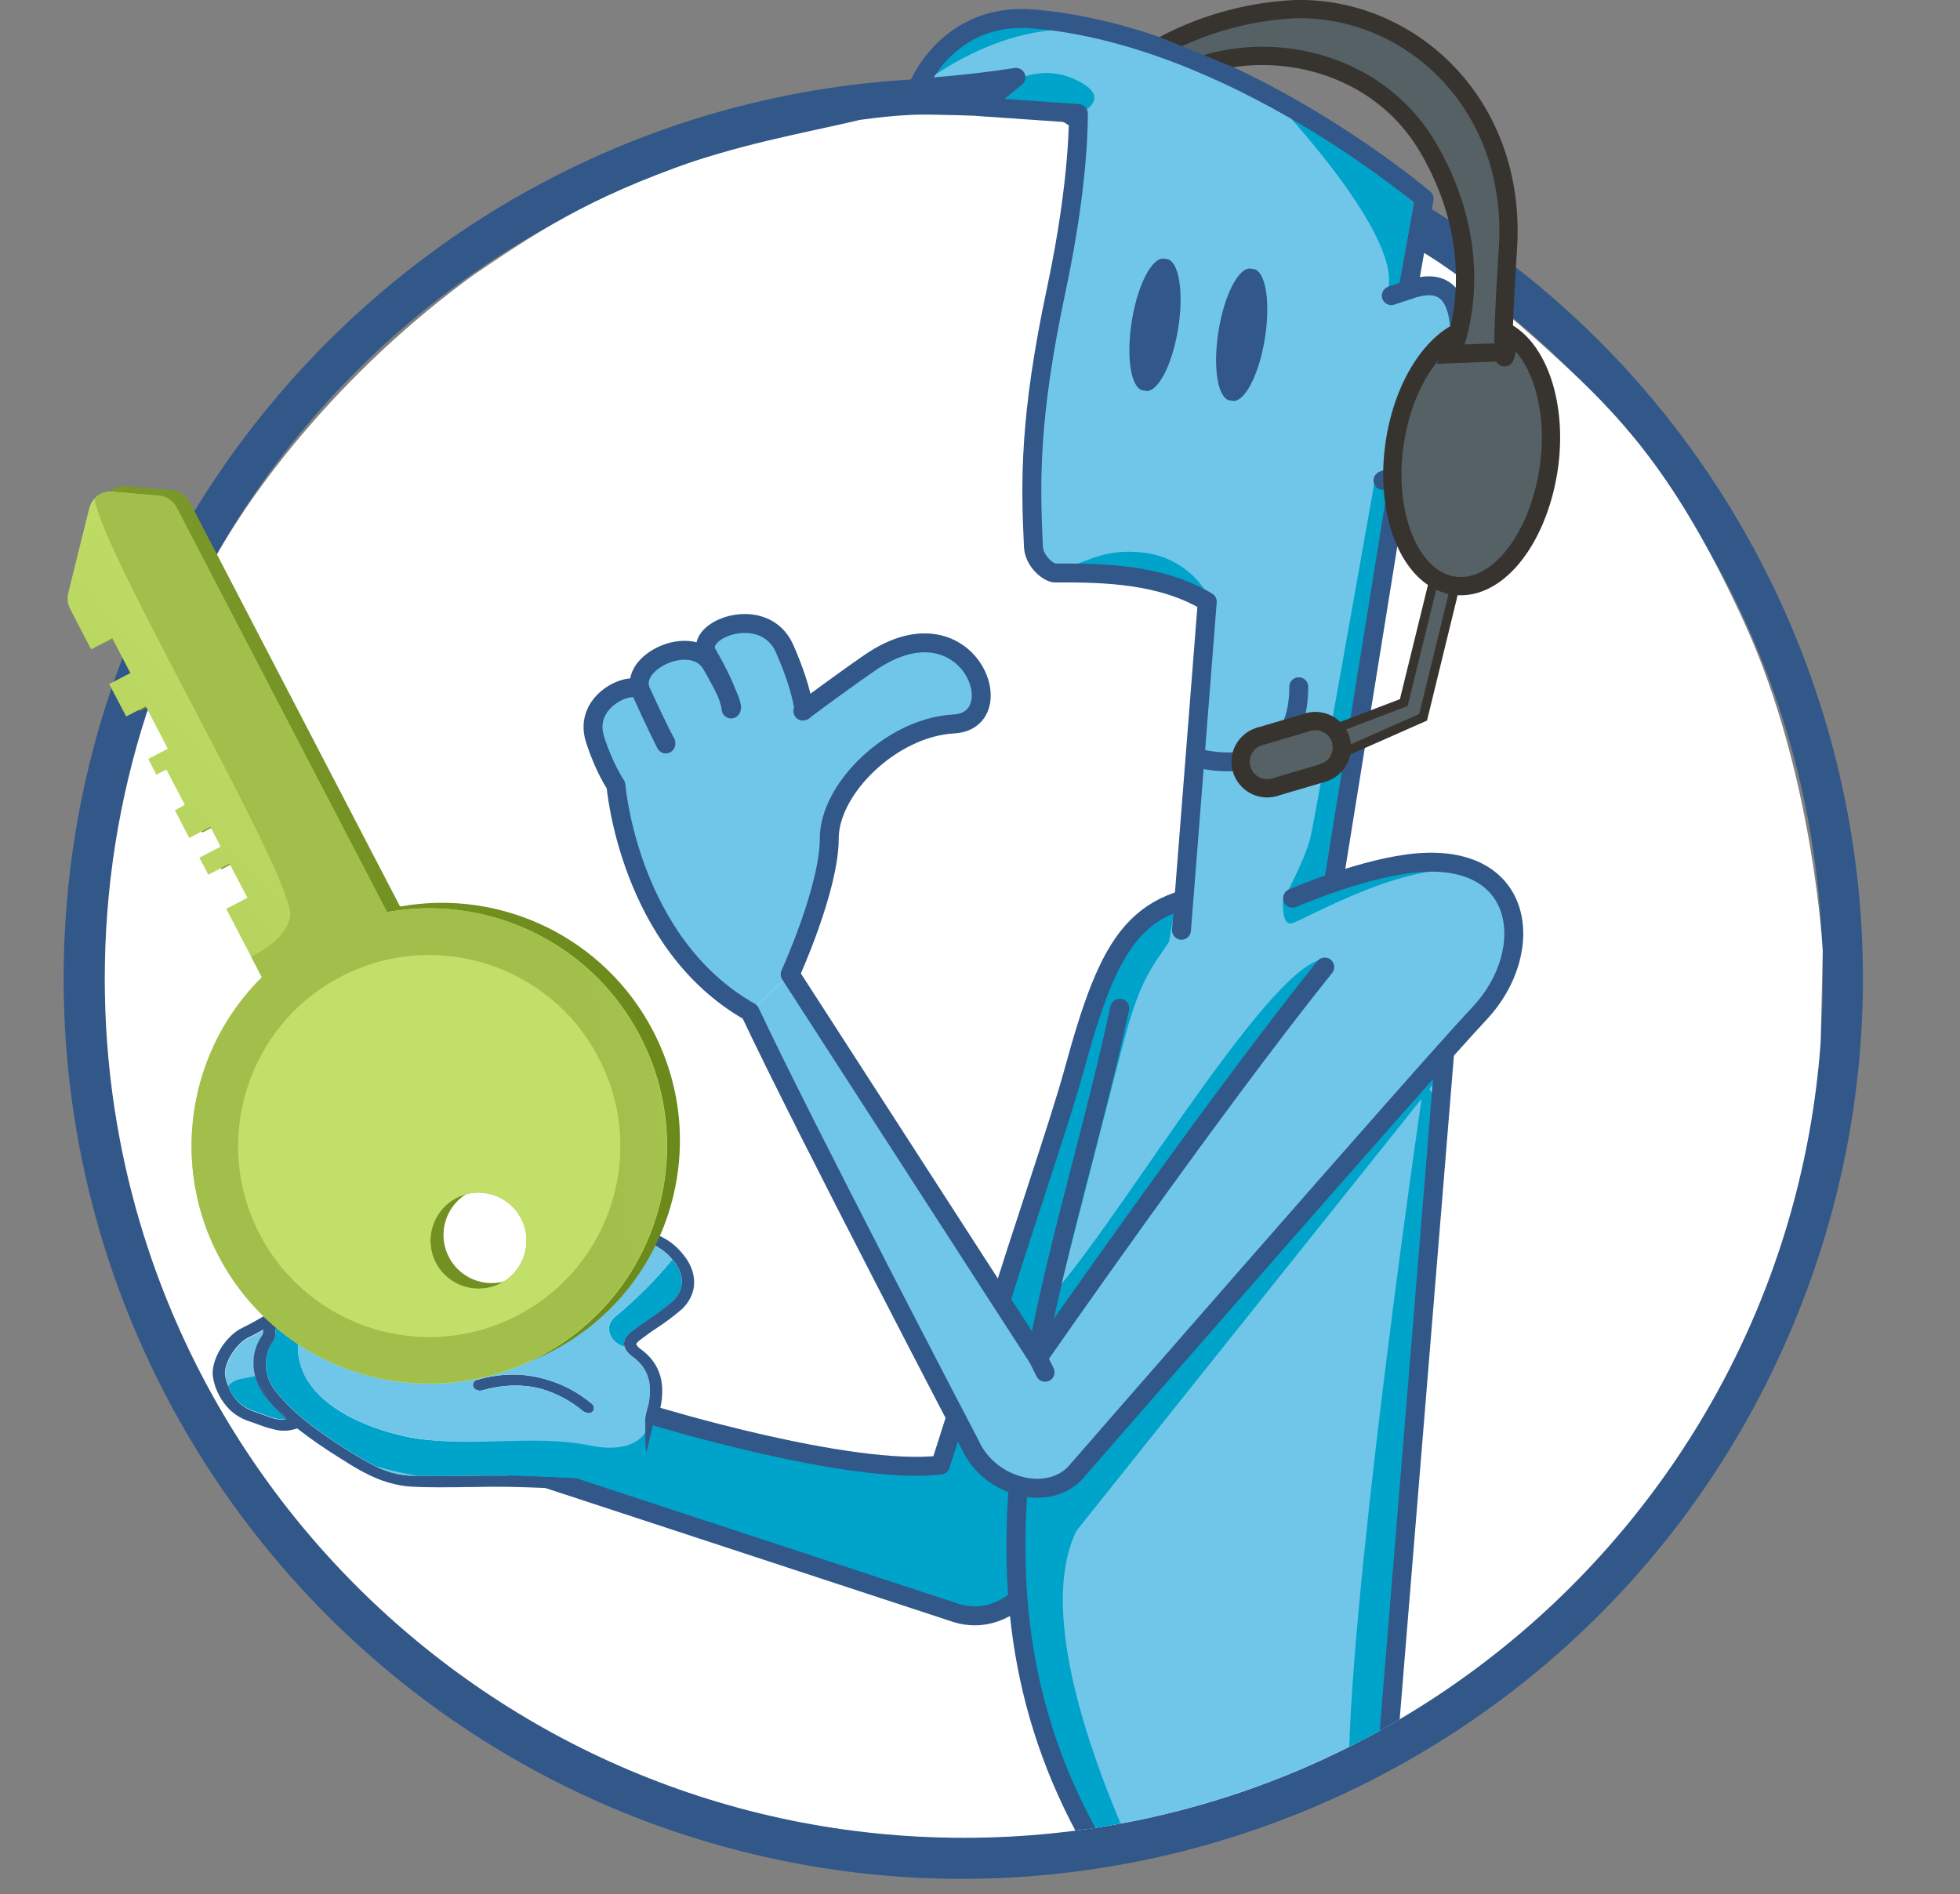 <?xml version="1.0" encoding="utf-8"?>
<!-- Generator: Adobe Illustrator 26.0.3, SVG Export Plug-In . SVG Version: 6.00 Build 0)  -->
<svg version="1.1" id="Layer_1" xmlns="http://www.w3.org/2000/svg" xmlns:xlink="http://www.w3.org/1999/xlink" x="0px" y="0px"
	 viewBox="0 0 942.6 911.1" style="enable-background:new 0 0 942.6 911.1;" xml:space="preserve">
<rect x="0" y="0" width="942.6" height="911.1" fill="#808080" stroke="none"/>
<style type="text/css">
	.st0{fill:#325789;}
	.st1{clip-path:url(#SVGID_00000092438101952189269260000010123038176987442573_);}
	.st2{fill:#FFFFFF;}
	.st3{fill:#70C6E9;}
	.st4{fill:#00A3CA;}
	.st5{fill:none;stroke:#325789;stroke-width:9.1;stroke-linecap:round;stroke-linejoin:round;}
	.st6{fill-rule:evenodd;clip-rule:evenodd;fill:#556164;}
	.st7{fill:none;stroke:#373430;stroke-width:4.39;}
	.st8{fill:none;stroke:#373430;stroke-width:8.79;}
	.st9{clip-path:url(#SVGID_00000131333050294249850720000010671425146073899658_);}
	.st10{fill:url(#SVGID_00000055674854863795480420000002791443982589178540_);}
	.st11{fill:url(#SVGID_00000096058109687379088980000011155195390169045392_);}
	.st12{fill:url(#SVGID_00000097461467949509652880000016321526599259920017_);}
	.st13{fill:url(#SVGID_00000155115673893026692420000017680866258481282177_);}
	.st14{fill:url(#SVGID_00000095316236690729870210000013232319236759049132_);}
</style>
<g id="Layer_2_00000159464955656721542560000006548486202432777370_">
	<g id="Layer_1-2">
		<path class="st0" d="M463.5,57.5c228.1,0,413.1,184.9,413.1,413.1S691.7,883.7,463.5,883.7S50.4,698.8,50.4,470.6
			S235.4,57.5,463.5,57.5 M463.5,37.5C224.3,37.7,30.5,231.8,30.6,471c0.1,173.9,104.2,330.9,264.3,398.7
			c220.6,92.7,474.5-11,567.1-231.6c92.4-219.9-10.4-473.2-230-566.5C578.8,49,521.4,37.5,463.5,37.5L463.5,37.5z"/>
		<g>
			<defs>
				<path id="SVGID_1_" d="M50.4,470.6c0-43.4,6.8-86.5,20.2-127.8c-20.2,22.3-52.8-58.2-47-71.2c3-6.7,22.2-45.4,40.7-51.3
					c15.7-5,30.2,19.5,40,46.4c27.1-47.6,80.3-109.3,149.8-152.1c77.6-47.9,137.4-48.4,182.1-63.2c7.4-2.5-22.4-88.4,123.2-40.9
					c6.1-13.2,65.6-25.5,101.5-10.6c38.9,15.7,62.5,48.7,71.8,96.7c140.5,65.9,144,208.7,144,374.2c0,228.1-184.9,413.1-413.1,413.1
					S50.4,698.8,50.4,470.6z"/>
			</defs>
			<clipPath id="SVGID_00000034795007108686200860000013772370253058028955_">
				<use xlink:href="#SVGID_1_"  style="overflow:visible;"/>
			</clipPath>
			<g style="clip-path:url(#SVGID_00000034795007108686200860000013772370253058028955_);">
				<path class="st2" d="M756.5,912.5h-625L0,480.7l70.6-137.9l33.6-76.1c0,0,39.5-77.2,120.8-132.6c33-22.4,56.8-38.5,108.7-56.6
					c54-18.8,93.3-21.8,105.4-22.3c9-0.4,35.9,0.7,35.9,0.7l5.2-16.5l34.5,21.3l92.1,19.7l31.9,16.1l41.9,22.7
					c0,0,25.2,12.7,74.2,58.6c28.5,26.7,54.1,55.9,84.4,122.4c33.1,72.6,37.4,157.3,37.4,157.3l-9.9,426.2L756.5,912.5z"/>
				<path class="st3" d="M605.8,470.4c0.3,32.3-52.7,189.8-98.9,277c-27,45.8-59.4,24.3-59.4,24.3s-215.1-65.9-202.9-66.6
					c15-0.8,54.4-24.9,68.6-24.7c20.1,3.1,81.6,20,83.2,20.3c29.6,6.5,55,5.5,59.4-5.7c29.1-74.6,68.4-196.5,76.2-222.5
					C543.9,433.6,605.4,412.6,605.8,470.4z"/>
				<path class="st4" d="M552.1,507.4l1.2-1C552.9,506.7,552.5,507,552.1,507.4z"/>
				<path class="st4" d="M529.9,660.7l-59.2-1.1c-5.2,13.6-6.4,39.4-21.4,44.6c-34.4,11.8-98.2-12.5-141.5-25.5
					c-7.2-2.2-85.3,6.5-64.7,17.4c5.6,3,0.6,11.1,50.3,25c25,7,80.3,21.6,141,46.3c0,0,47.9,25.1,56.1-2.9
					C496.9,742.3,522.4,680.8,529.9,660.7z"/>
				<path class="st4" d="M481,626.7l20.2,26.5c1.8-6.2,37.3-146.3,41.4-160.2c10.2-34.7,18.2-31.8,27.5-55.8c0,0-9.3-2.5-29.4,16
					c-10.7,9.8-24.4,62.8-24.4,62.8S497.9,582.8,481,626.7z"/>
				<path class="st4" d="M579.9,437.2c0,0,35.3-4.1,22.9,46.8c-10,40.7-29,63.2-40.2,90.4c-10.7-18,28.3-68.6,28.6-100.7
					C591.4,450.3,572.7,453.9,579.9,437.2z"/>
				<path class="st5" d="M520.3,718.3c-3.5,7.9-6.4,14.3-8.5,19.3c-10.2,23.4-29.2,46.9-54.3,37.4l-212.8-69.9"/>
				<path class="st5" d="M472.5,640.9c-5.5,17.7-20.2,63.7-20.2,63.7c-43.7,5.2-138.5-23.9-138.5-23.9"/>
				<path class="st5" d="M481,626.7c8.5-28.2,28.9-87.7,35.2-110.8c17.8-65.2,30.1-86.4,82.7-86.9"/>
				<path class="st3" d="M200.7,709.8c-1.4,0-2.7-0.1-4.1-0.1c-2.7-0.2-5.3-0.6-7.9-1.3c-2.7-0.8-5.3-1.8-7.8-3
					C187.4,707.2,194,708.7,200.7,709.8z"/>
				<path class="st3" d="M126.2,642.2c-4,5.8-5.2,13-3.4,19.8c-0.5,0-1,0.1-1.5,0.2l-6.5,1.3c-2.1,0.4-3.8,1.7-4.9,3.6
					c-0.7-1.6-1.2-3.3-1.5-5c-1.2-5.5,5-15.7,11.3-18.7c2.4-1.1,4.7-2.4,7-3.7c0,0.2,0,0.3,0,0.5
					C126.8,640.8,126.6,641.6,126.2,642.2z"/>
				<path class="st4" d="M143.4,645.3c-2.1,28,31.4,41.6,53.8,46c29.1,5.7,83.9-3.4,113.4-2.9c10.3,0.2,21.6,39.9-21.2,24.5
					c-0.8-0.5-1.6-0.8-2.5-1c-0.8-0.3-1.7-0.4-2.6-0.5l-8-0.4c-10.8-0.5-22-1.1-33-1.3c-6.4-0.1-12.8,0-19.1,0.1
					c-7.7,0.1-15.6,0.2-23.5,0c-6.7-1.1-13.3-2.5-19.8-4.5c-5.3-2.7-10.5-5.7-15.5-9c-13.3-8.5-23.9-16.3-32.5-26.8
					c-6.1-7.4-6.7-17-1.7-24.3c1-1.5,1.4-3.2,1.3-5c-0.1-0.5,0-1.1,0.2-1.6c0.3-0.5,0.5-1,0.4-1.6
					C138.3,636.1,143.9,638.8,143.4,645.3z"/>
				<path class="st4" d="M110.2,677.6c0.4,0.4,0.9,0.9,1.4,1.3C111.1,678.5,110.6,678.1,110.2,677.6z"/>
				<path class="st4" d="M114.8,663.4l6.5-1.3c0.5-0.1,1-0.1,1.5-0.2c1,3.8,2.8,7.3,5.3,10.4c3,3.6,6.2,7,9.7,10.1
					c-2.1,0.3-4.2,0.2-6.2-0.4c-1.5-0.4-3-1-4.6-1.6c-1.4-0.5-2.8-1-4.2-1.5c-6-1.8-10.9-6.3-13.1-12.2
					C110.9,665.2,112.7,663.9,114.8,663.4z"/>
				<path class="st4" d="M323.2,626.2c-3.5,3-7.2,5.7-11,8.3c-2.3,1.6-4.7,3.2-7,4.9c-2.4,1.8-5.1,3.9-5.1,7c0,0.4,0.1,0.9,0.2,1.3
					c-6.2-1.5-10.6-9.2-4.5-14.4c10-8.3,19.3-17.5,27.5-27.5c0.3,0.3,0.5,0.6,0.8,0.9C329.5,613.4,329.1,620.9,323.2,626.2z"/>
				<path class="st0" d="M282,679.4c-0.5,0-1-0.2-1.4-0.5c-5.9-5-12.8-8.7-20.2-10.9c-9.1-2.4-18.6-2.1-28.9,0.8
					c-0.4,0.1-0.9,0.1-1.3,0c-0.2-0.1-0.3-0.1-0.5-0.2c-0.2,0-0.3,0-0.5-0.1c-0.8-0.2-1.5-0.9-1.7-1.7c-0.4-1.3,0.4-2.7,1.7-3.1
					c11.4-3.3,22.3-3.4,32.6-0.5c8.5,2.3,16.3,6.4,23,12.1c1,0.9,1.2,2.4,0.3,3.5C284.3,679.7,283.1,680,282,679.4L282,679.4z"/>
				<path class="st3" d="M310.7,688.4c-0.8-3.2-0.6-6.5,0.4-9.6c3.3-12,1.2-20.3-6.8-26.1c-2.3-1.7-3.6-3.3-4-5
					c-6.2-1.5-10.7-9.2-4.5-14.4c10.1-8.2,19.3-17.5,27.5-27.5c-3-3.7-7-6.4-11.5-8c-7.4-2.1-15.8-0.3-23.8,5.4
					c-10,7.1-12.8,17.6-15.8,28.7c-0.3,1.1-0.6,2.2-0.9,3.2l6.5,1.8c1.3,0.3,2.2,1.6,1.9,2.9c-0.3,1.3-1.6,2.2-2.9,1.9
					c-0.1,0-0.2,0-0.2-0.1c-0.3-0.1-0.6-0.2-1-0.3l0,0c-3.8-1-7.5-2.1-11.3-3.1s-7.7-2.2-11.6-3.2c-4.1-1.1-8.2-2.2-12.3-3.2
					c-21.1-5.2-46-9.6-71.4-4c2.5,2,5,4.1,7.5,6.2c2.5-1.2,5.3-1.4,7.9-0.4c1,0.3,2,0.6,3,1c0.5,0.2,0.9,0.4,1.4,0.5
					c0.3,0.1,0.5,0.1,0.8,0.2c2.9,0.4,5.9,1.1,8.7,1.7c1.2,0.3,2.4,0.5,3.7,0.8c0.2,0,0.4,0.1,0.5,0.2l0.4,0.1
					c1.3,0.3,2.1,1.7,1.8,3c-0.3,1.2-1.5,2-2.8,1.8c-1.2-0.2-2.5-0.5-3.7-0.8c-2.8-0.6-5.6-1.2-8.4-1.6c-0.7-0.1-1.3-0.3-2-0.5
					c-1.1-0.3-2.1-0.6-3.2-1c-0.6-0.2-1.2-0.4-1.7-0.6c-0.6-0.1-1.2-0.2-1.8-0.1c5.9,5.4,11.6,11.1,16.9,17c0.9,1,0.8,2.6-0.2,3.5
					c-0.6,0.5-1.5,0.7-2.3,0.5c-0.2,0-0.3-0.1-0.4-0.2c-0.2,0-0.4,0-0.5-0.1c-0.5-0.1-0.9-0.4-1.2-0.7c-9.5-10.5-19.8-20.1-31-28.8
					c-1,0.3-2,0.3-3-0.1c-0.5-0.1-1-0.2-1.5-0.5c-1.1-0.7-2.2-1.3-3.5-1.8c-5-1.1-9.5,1.5-14.4,4.5c-0.9,0.6-1.9,1.1-2.8,1.6
					c-1.5,0.9-3,1.7-4.5,2.6c0.2,0.4,0.4,0.8,0.4,1.2c5-1,10.7,1.7,10.2,8.2c-2.1,28,31.4,41.6,53.8,46c29.1,5.7,58.1-1.8,87.1,4.1
					C305.7,699.6,310.7,688.4,310.7,688.4z M285.1,678.8c-0.7,0.9-2,1.2-3,0.6c-0.5,0-1-0.2-1.4-0.5c-5.9-5-12.8-8.7-20.2-10.9
					c-9.1-2.4-18.6-2.1-28.9,0.8c-0.4,0.1-0.9,0.1-1.3,0c-0.2-0.1-0.3-0.1-0.5-0.2c-0.2,0-0.3,0-0.5-0.1c-0.8-0.2-1.5-0.9-1.7-1.7
					c-0.4-1.3,0.4-2.7,1.7-3.1c11.4-3.3,22.3-3.4,32.6-0.5c8.4,2.3,16.3,6.4,23,12.1C285.8,676.2,285.9,677.8,285.1,678.8z"/>
				<path class="st0" d="M276.3,711c-10.8-0.5-22-1.1-33-1.3c-6.4-0.1-12.8,0-19.1,0.1c-7.7,0.1-15.6,0.2-23.5,0
					c-1.4,0-2.7-0.1-4.1-0.1c-2.7-0.2-5.3-0.6-7.9-1.3c0.7,0.2,1.4,0.4,2.2,0.6c-0.7-0.2-1.4-0.4-2.2-0.6c-2.7-0.8-5.3-1.8-7.8-3
					c-5.3-2.7-10.5-5.7-15.5-9c-13.3-8.5-23.9-16.3-32.5-26.8c-6.1-7.4-6.7-17-1.7-24.3c1-1.5,1.4-3.2,1.3-5c-0.1-0.5,0-1.1,0.2-1.6
					c0.6-0.8,0.6-1.9,0-2.8c1.5-0.9,3-1.8,4.5-2.6c0.9-0.5,1.8-1.1,2.8-1.6c5-3,9.4-5.7,14.4-4.5c1.2,0.4,2.4,1,3.5,1.8
					c0.4,0.3,1,0.5,1.5,0.5c1,0.4,2,0.4,3,0.1c11.2,8.6,21.5,18.3,31,28.8c0.3,0.4,0.7,0.6,1.2,0.7c0.2,0,0.4,0.1,0.5,0.1
					c0.1,0.1,0.3,0.1,0.4,0.2c1.3,0.4,2.7-0.4,3-1.7c0.2-0.8,0-1.6-0.5-2.3c-5.3-5.9-11-11.6-16.9-17c0.6-0.1,1.2,0,1.8,0.1
					c0.5,0.2,1.1,0.4,1.7,0.6c1,0.4,2.1,0.7,3.2,1c0.7,0.2,1.3,0.4,2,0.5c2.8,0.4,5.6,1,8.4,1.6c1.2,0.3,2.5,0.5,3.7,0.8
					c1.3,0.2,2.6-0.7,2.8-2.1c0.2-1.2-0.6-2.4-1.8-2.8l-0.4-0.1c-0.2-0.1-0.3-0.1-0.5-0.2c-1.2-0.2-2.5-0.5-3.7-0.8
					c-2.8-0.6-5.8-1.2-8.7-1.7c-0.3,0-0.5-0.1-0.8-0.2c-0.5-0.2-0.9-0.3-1.4-0.5c-1-0.4-2-0.7-3-1c-2.6-1-5.4-0.8-7.9,0.4
					c-2.5-2.1-4.9-4.2-7.5-6.2c25.4-5.6,50.3-1.2,71.4,4c4.1,1,8.2,2.1,12.3,3.2c3.9,1.1,7.8,2.2,11.6,3.2s7.5,2.1,11.3,3.1l0,0
					l0.9,0.3c1.3,0.4,2.7-0.3,3.1-1.6c0.4-1.3-0.3-2.7-1.6-3.1c-0.1,0-0.2,0-0.2-0.1l-6.5-1.8l-4.8-1.3l4.8,1.3
					c0.3-1.1,0.6-2.2,0.9-3.2c3-11.1,5.8-21.6,15.8-28.7c8.1-5.7,16.4-7.5,23.8-5.4c4.5,1.6,8.5,4.3,11.5,8c0.3,0.3,0.5,0.6,0.8,0.9
					c5.4,6.8,5,14.2-0.9,19.5c-3.5,3-7.2,5.7-11,8.3c-2.3,1.6-4.7,3.2-7,4.9c-2.4,1.8-5.1,3.9-5.1,7c0,0.4,0.1,0.9,0.2,1.3
					c0.5,1.7,1.8,3.4,4,5c8,5.8,10.1,14.1,6.8,26.1c-0.9,3.2-1.1,16.4-0.2,19.7l2.9-12.3c-0.1-1.6,2.5-4,3-5.8
					c3.9-14,1.1-24.3-8.6-31.4c-0.8-0.5-1.5-1.2-2-2c-0.1-0.1-0.2-0.3-0.2-0.4c0-0.7,2-2.2,3.1-3c2.2-1.7,4.5-3.3,6.8-4.8l0.6-0.4
					c3.8-2.5,7.4-5.2,10.9-8.2c2.8-2.4,4.9-5.6,5.9-9.2c1.4-5.5,0-11.6-4.4-17.1c-0.7-0.9-1.4-1.7-2.1-2.5
					c-3.6-3.9-8.3-6.8-13.4-8.3l0,0c-9.1-3-19.5-1.1-29.2,5.8c-11.4,8.2-14.6,20-17.7,31.5c-0.3,1.1-0.6,2.1-0.9,3.2
					c-3.9-1.1-7.8-2.2-11.7-3.2c-4.4-1.2-8.9-2.4-13.3-3.5c-22.9-5.6-50.1-10.4-78.2-3c-0.4,0.1-0.8,0.2-1.1,0.4l-0.6,0.2
					c-1.5-0.9-3.2-1.6-4.9-2c-7.4-2.2-13.8,1.6-19.2,4.8l-2.7,1.7c-1.7,1-3.4,2-5.1,3c-4,2.3-8,4.7-12.2,6.7
					c-8.6,4.1-15.7,16.3-14.1,24.2c1,5.6,3.7,10.8,7.7,14.9c0.4,0.4,0.9,0.9,1.4,1.3c2.6,2.2,5.6,3.8,8.9,4.8
					c1.3,0.4,2.6,0.9,3.9,1.4l1.4,0.5c1.3,0.5,2.6,0.9,4,1.3l0.6,0.1c0.1,0,0.2,0.1,0.4,0.1c3.9,1.3,8.2,1.2,12.1-0.2l1.2,0.9
					c5.8,4.5,11.8,8.6,18,12.5c8,5.1,16.3,10.4,25.7,12.9c-4.9-1.5-9.6-3.5-14-6.1c-1.5-0.8-3-1.7-4.4-2.6c1.4,0.9,2.9,1.8,4.4,2.6
					c4.4,2.6,9.1,4.6,14,6.1c3.2,0.9,6.5,1.5,9.9,1.7c9.3,0.5,18.7,0.3,27.9,0.2c6.2-0.1,12.6-0.2,18.9-0.1
					c11,0.2,22.1,0.7,32.9,1.3L276.3,711z M129.1,672.7c-1.8-2.2-3.3-4.7-4.4-7.3C125.9,668,127.3,670.5,129.1,672.7z M131.6,682.2
					c-1.5-0.4-3-1-4.6-1.6c-1.4-0.5-2.8-1-4.2-1.5c-6-1.8-10.8-6.3-13-12.2c-0.7-1.6-1.2-3.3-1.5-5c-1.2-5.5,5-15.7,11.3-18.7
					c2.4-1.1,4.7-2.4,7-3.7c0,0.2,0,0.3,0,0.5c0.1,0.8-0.1,1.6-0.5,2.2c-4,5.7-5.2,12.9-3.4,19.7c1,3.8,2.8,7.3,5.3,10.4
					c3,3.6,6.2,7,9.7,10.2C135.8,682.9,133.7,682.8,131.6,682.2L131.6,682.2z M138.4,682.5c-1.6-1.5-3.3-3.1-4.8-4.7
					C135.2,679.4,136.8,680.9,138.4,682.5l0.4,0.3c0.4-0.1,0.7-0.1,1.1-0.2c-0.4,0.1-0.8,0.2-1.1,0.2L138.4,682.5z M142.6,682.1
					c-0.5-0.1-1-0.1-1.4,0.1C141.6,682,142.1,682,142.6,682.1L142.6,682.1z M143.4,682.4c0.2,0.1,0.3,0.2,0.5,0.3
					C143.7,682.6,143.5,682.5,143.4,682.4L143.4,682.4z M144,682.9c0.2,0.2,0.3,0.4,0.4,0.7l0,0C144.3,683.3,144.1,683.1,144,682.9
					L144,682.9z M225.2,710.1c4-0.1,8.2-0.1,12.3-0.1C233.3,710,229.2,710,225.2,710.1L225.2,710.1z"/>
				<path class="st3" d="M242.3,1627.2c0,0,104.2,69.1,355.4-5.2l18.8-708l-75.2-3c0,0,25.7,159.3,18.9,330.1S527,1524.4,527,1524.4
					S293,1494.7,242.3,1627.2z"/>
				<path class="st3" d="M938,1627.2c0,0-90.5,69.1-341.8-5.2L610,913.8l51.3,2c0,0-4.6,158.1-11.3,328.9s3.3,279.8,3.3,279.8
					S887.3,1494.7,938,1627.2z"/>
				<path class="st3" d="M702.2,415.3l-40.9,500.5l-120-4.7C430.2,752,542.8,600.4,566,429.2L702.2,415.3z"/>
				<path class="st3" d="M676.7,422.4c-28.1,15.9-177.5,230.8-177.5,230.8l18.5,54.6c0,0,166.1-190.8,193.9-220.4
					C739.5,457.8,727.1,394,676.7,422.4z"/>
				<polygon class="st3" points="466.4,694.5 499.2,653.1 380,468.6 360.7,486.7 				"/>
				<path class="st3" d="M382.8,326.7l2.2,52.5l-5,89.4l-19.3,18.1c0,0-43.4-23.1-53.3-64.9c-3-12.9-13.2-47.5-13.2-47.5l35.3-33.3
					L382.8,326.7z"/>
				<polygon class="st3" points="398.7,403.3 380,468.6 382.8,326.7 				"/>
				<path class="st3" d="M374.9,305.7c2.4,6.3,7.9,21,7.9,21l-31.2,14.4c0,0,0.4-10.2-12.7-29.4
					C334.8,305.7,357.3,291.4,374.9,305.7z"/>
				<path class="st3" d="M320.2,355.4c0,0-2.2-1.6-11.9-22.8c-6.5-14.1,23.8-31.3,32.9-15.5c11.9,20.6,10.4,24,10.4,24L320.2,355.4z
					"/>
				<path class="st3" d="M294.2,374.3c-3.6-7.3-6.5-14.9-8.9-22.6c-6.1-19.4,20.3-25.1,23-19.1c3.5,8,7.4,15.9,11.9,23.4
					L294.2,374.3z"/>
				<path class="st3" d="M467.5,345c12-1.5,0-25.2-7.7-31.5c-11.3-9.1-36.9,1.4-65,22.1c-13.6,10-13,11.9-13,11.9l17,55.8
					C398.8,403.3,404.4,352.9,467.5,345z"/>
				<path class="st3" d="M468.4,652.2l30.8,1l24.1,16.8c0,0,7.4,22.7-5.6,37.7s-42,8.1-51.3-13.2L468.4,652.2z"/>
				<path class="st3" d="M439.2,43.9L439.2,43.9c0,0,13.7-36.9,55.6-33.6c10.2,0.8,20.3,2.4,30.2,4.6
					C479.5,8.6,439.2,43.9,439.2,43.9z"/>
				<path class="st3" d="M486.5,38.4c-21.7,3.7-47.4,5.4-47.4,5.4l0,0c0,0,40.4-35.2,85.8-28.9c84.5,18.7,158.1,81,158.1,81
					l-7.5,43.9c27.2-10,27.3,17.1,23.3,52.4s-27,36.1-27,36.1l-29,203l-71.3,10.3l8.3-151.4c-21.9-13-49.1-13.8-73.1-13.5
					c-3.4,0-10.3-5.5-10.7-12.5c-1.7-31.3-2.5-62.1,10.4-123.7c11.2-53.5,10.3-84.7,10.3-84.7s18.5-6.9,4.1-15.5
					s-51.7,12.4-51.7,12.4l0,0L486.5,38.4z"/>
				<path class="st3" d="M520.8,40.2c14.4,8.6-4.1,15.5-4.1,15.5l0,0l-47.5-3.1C469.1,52.6,506.4,31.7,520.8,40.2z"/>
				<path class="st4" d="M525,14.9c-45.5-6.3-85.8,28.9-85.8,28.9S447.7-5.8,525,14.9z"/>
				<path class="st4" d="M520.8,40.2c14.3,8.7-4.1,15.5-4.1,15.5l0,0l-47.5-3.1C469.1,52.6,493.5,23.7,520.8,40.2z"/>
				<path class="st4" d="M580.9,286.1c-6.6-11.5-18.4-19.1-31.7-20.4c-22.7-2.3-28.9,8-41.4,6.9c0,0,29.7,1.2,44.9,5.2
					C568.7,282,580.9,286.1,580.9,286.1z"/>
				<path class="st4" d="M621,57.1c40.7,46.3,50.6,72.5,46,83.2l5.3,1.1l7.6-43.9C679.9,97.5,638.5,61.3,621,57.1z"/>
				<path class="st4" d="M668.8,229.5l-7.9,3.1c0,0-28.9,163.7-30.8,170.7C627,414.8,617,433,617,433l22.5-9L668.8,229.5z"/>
				<path class="st4" d="M562.4,926.1c0,0-73.3-132.3-44.6-190.1c15.1-30.3-26.4-21.1-26.4-21.1s-17.1,102.3,49.9,196.1
					C548.7,921.3,562.4,926.1,562.4,926.1z"/>
				<polygon class="st4" points="694.8,505.9 693.2,516.5 517.8,736.1 505.8,715 				"/>
				<path class="st4" d="M684.9,519.9c0,0-33.1,224.5-36.1,322c-2.5,80.7,12.9,63,12.6,73.9l30-385.9L684.9,519.9z"/>
				<path class="st4" d="M648.2,1533.1c0,0,225.8,31,250.2,111.4l39.7-17.3c0,0-54.3-104.4-199-104.7S648.2,1533.1,648.2,1533.1z"/>
				<path class="st4" d="M612.7,946.7L596.3,1622l-79.7,20.3c0,0,50.5-74.2,56.4-165.5c4.1-64.1,13.9-281.4,7.7-413.8
					C578,1006,583.6,938.3,612.7,946.7z"/>
				<path class="st4" d="M527,1524.5c0,0-243.4-6.1-262.4,113.2l-22.3-10.4C242.3,1627.2,274.7,1498.9,527,1524.5z"/>
				<path class="st4" d="M637.1,461.4C621.5,485,499.2,653.1,499.2,653.1s0-23.1,10.3-34.4C542.2,580.2,612.7,461.4,637.1,461.4z"/>
				<path class="st4" d="M617,433c0,0-0.8,12.2,4.1,11.1c6-1.3,59.8-33.7,90.6-24C711.8,420,663.5,409.7,617,433z"/>
				<path class="st5" d="M541.3,911.1c0,0,25.7,159.3,18.9,330.1S527,1524.5,527,1524.5s-234-29.8-284.7,102.7
					c0,0,104.2,69.1,355.4-5.2"/>
				<path class="st5" d="M661.3,915.8c0,0-4.6,158.1-11.3,328.9s3.3,279.8,3.3,279.8s234-29.8,284.7,102.7c0,0-90.5,69.1-341.8-5.2
					l10.4-675"/>
				<path class="st5" d="M499.2,649c10.6-55,26.9-106.5,39.3-164.1"/>
				<path class="st5" d="M489.7,715c-5,65.6,5.7,130.4,51.6,196.1c0,0,5,7.7,21.1,15.1"/>
				<line class="st5" x1="694.8" y1="505.9" x2="661.3" y2="915.8"/>
				<path class="st5" d="M502.6,660l-3.4-6.8L380,468.6c0,0,18.8-41.2,18.8-65.3s30.2-53.5,59.8-55.1c29.7-1.5,6.8-62.1-40.5-29.3
					c-13.9,9.6-32,23.1-32,23.1l0.5-0.2c0,0-0.5-9.9-9.3-29.9c-9.8-22.1-43.9-9.2-37.2,2.5c11.6,20.1,11.5,26.6,11.5,26.6
					s2.5-0.8-9.4-21.4c-9.1-15.8-40.4-1.2-33.9,13c9.7,21.2,11.9,24.6,11.9,24.6v0.6c0,0-5.2-10.2-11.9-25.2
					c-2.7-6.1-28.2,3.4-22.2,22.8c4.5,14.2,10.1,22.2,10.1,22.2s6.1,76,64.5,109.1c26.9,57.1,105.7,207.8,105.7,207.8
					c9.4,21.3,38.4,28.3,51.3,13.2l0,0c0,0,166.1-190.8,193.9-220.4c27.9-29.6,22.7-79.7-34.9-71.8c-25.3,3.5-55.1,16.5-55.1,16.5"
					/>
				<path class="st5" d="M637.1,465.1c-53.9,67.1-137.9,188-137.9,188"/>
				<path class="st5" d="M677.1,139.5l7.8-43.9c0,0-91.5-78.3-187.9-86.5c-41.8-3.5-55.8,33.3-55.8,33.3s25.6-1.7,47.4-5.2
					l-17.5,14.1l47.5,3.3c0,0,0.8,31.2-10.6,84.7c-13.1,61.6-12.5,92.4-11,123.7c0.4,7,7.2,12.6,10.6,12.6c24-0.2,51.2,0.7,73,13.8
					l-12.4,158"/>
				<path class="st5" d="M673,228c0,0,22.9-0.7,27.2-36s4.2-62.4-23-52.5l-8.1,2.7"/>
				<polyline class="st5" points="641.3,424.5 673,228 665.1,231.1 				"/>
				<path class="st5" d="M575.9,364.6c0,0,48.7,13.8,48.7-34.3"/>
				<path class="st0" d="M549.7,187.8c0.2,0,0.4,0,0.7,0c0.2,0.1,0.4,0.2,0.6,0.2c5.8,0.9,12.8-12.5,15.6-30s0.4-32.4-5.4-33.4
					c-0.2,0-0.4,0-0.7,0c-0.2-0.1-0.4-0.2-0.6-0.2c-5.8-0.9-12.8,12.5-15.6,30S543.9,186.8,549.7,187.8z"/>
				<path class="st0" d="M591.4,192.6c0.2,0,0.4,0,0.7,0c0.2,0.1,0.4,0.2,0.6,0.2c5.8,0.9,12.8-12.5,15.6-30s0.4-32.4-5.4-33.4
					c-0.2,0-0.4,0-0.7,0c-0.2-0.1-0.4-0.2-0.6-0.2c-5.8-0.9-12.8,12.5-15.6,30S585.6,191.6,591.4,192.6z"/>
				<g id="Group-122">
					<polygon id="Fill-120" class="st6" points="694.4,259.3 675.1,337.9 634.5,353.4 637.5,365.7 684.4,345 705.4,259 					"/>
				</g>
				<g id="Group-125">
					<polygon id="Stroke-123" class="st7" points="694.4,259.3 675.1,337.9 634.5,353.4 637.5,365.7 684.4,345 705.4,259 					"/>
				</g>
				<g id="Group-128">
					<path id="Fill-126" class="st6" d="M745.1,223.2c4.3-34.5-9.1-64.2-29.7-66.3s-40.7,24.1-45,58.6s9.1,64.2,29.8,66.3
						s40.7-24.1,44.8-59"/>
				</g>
				<g id="Group-131">
					<path id="Stroke-129" class="st8" d="M745.1,223.2c4.3-34.5-9.1-64.2-29.7-66.3s-40.7,24.1-45,58.6s9.1,64.2,29.8,66.3
						S740.6,257.9,745.1,223.2z"/>
				</g>
				<g id="Group-134">
					<path id="Fill-132" class="st6" d="M635,372.1l-21,6.2c-6.6,2.5-13.9-0.7-16.5-7.3s0.7-13.9,7.3-16.5l0,0
						c0.6-0.3,1.3-0.5,2-0.6l21-6.2c6.5-2.6,14,0.5,16.6,7s-0.5,14-7,16.6c-0.1,0.1-0.2,0.1-0.4,0.1
						C636.4,371.8,635.7,372,635,372.1"/>
				</g>
				<g id="Group-137">
					<path id="Stroke-135" class="st8" d="M635,372.1l-21,6.2c-6.6,2.5-13.9-0.7-16.5-7.3s0.7-13.9,7.3-16.5l0,0
						c0.6-0.3,1.3-0.5,2-0.6l21-6.2c6.5-2.6,14,0.5,16.6,7s-0.5,14-7,16.6c-0.1,0.1-0.2,0.1-0.4,0.1
						C636.4,371.8,635.7,372,635,372.1z"/>
				</g>
				<g>
					<defs>
						<polygon id="SVGID_00000024706327834028432250000002864818929897928065_" points="582.7,-14.1 557.3,17.7 595.2,33.2 
							670.5,215.6 760.5,194.1 759.2,58.4 712.8,-16.8 						"/>
					</defs>
					<clipPath id="SVGID_00000101809408428628009150000011736275900618639035_">
						<use xlink:href="#SVGID_00000024706327834028432250000002864818929897928065_"  style="overflow:visible;"/>
					</clipPath>
					<g style="clip-path:url(#SVGID_00000101809408428628009150000011736275900618639035_);">
						<g id="Group-116">
							<path id="Fill-114" class="st6" d="M698,170.3c0,0,20.8-45.2-11.5-99.8S574,14.3,542,56l-11.8-13.8
								c25.6-22.8,58.2-36.1,92.5-37.8C677.9,3,729.6,49.7,725.2,119.3s-0.8,50-0.8,50L698,170.3z"/>
						</g>
						<g id="Group-119">
							<path id="Stroke-117" class="st8" d="M698,170.3c0,0,20.8-45.2-11.5-99.8S574,14.3,542,56l-11.8-13.8
								c25.6-22.8,58.2-36.1,92.5-37.8C677.9,3,729.6,49.7,725.2,119.3s-0.8,50-0.8,50L698,170.3z"/>
						</g>
					</g>
				</g>
				
					<linearGradient id="SVGID_00000129204533531722685390000002771719092580529045_" gradientUnits="userSpaceOnUse" x1="703.274" y1="2211.857" x2="533.293" y2="1855.277" gradientTransform="matrix(0.488 0.873 0.873 -0.488 -1826.962 893.055)">
					<stop  offset="0" style="stop-color:#638112"/>
					<stop  offset="1" style="stop-color:#7D9B2C"/>
				</linearGradient>
				<path style="fill:url(#SVGID_00000129204533531722685390000002771719092580529045_);" d="M265.5,649.9
					c56-29.2,77.7-98.3,48.5-154.2c-23.1-44.3-72.4-68.5-121.6-59.7L91.2,241.4c-1.7-3.2-4.9-5.4-8.5-5.7l-22.2-1.9
					c-0.4,0-0.8,0-1.1,0H59c-0.3,0-0.6,0-0.8,0.1h-0.3c-0.3,0.1-0.7,0.1-1,0.2l0,0c-3.7,1-6.7,3.9-7.6,7.7l-10.1,40.8
					c-0.6,2.5-0.3,5.2,0.9,7.5l10.1,19.5l10.2-5.3L69,321l-10.2,5.3L67,342l9.4-4.9L87,357.5l-9.4,4.9l4,7.6l4.8-2.5l8.9,17.1
					l-4.9,2.5l6.9,13.3l10.2-5.3l4.9,9.5l-10.2,5.3l4.3,8.2l10.2-5.3l8.6,16.4l-10.2,5.3l12,23.1l0,0l5.2,9.9
					C87.4,511.7,87,584.1,131.5,629C166.7,664.6,221.1,673,265.5,649.9z M215.9,604.6c-5.9-11.3-1.5-25.3,9.9-31.2
					c11.3-5.9,25.3-1.5,31.2,9.9c5.9,11.3,1.5,25.3-9.8,31.2C235.8,620.4,221.8,616,215.9,604.6
					C215.9,604.7,215.9,604.7,215.9,604.6z"/>
				
					<linearGradient id="SVGID_00000035503549637189611250000006945828307717980820_" gradientUnits="userSpaceOnUse" x1="-1930.519" y1="176.877" x2="-2089.659" y2="-139.753" gradientTransform="matrix(-0.936 -0.35 -0.35 0.936 -1830.768 -285.732)">
					<stop  offset="0" style="stop-color:#A2BF4B"/>
					<stop  offset="1" style="stop-color:#C2E069"/>
				</linearGradient>
				<path style="fill:url(#SVGID_00000035503549637189611250000006945828307717980820_);" d="M156.8,529.3l-48-92.2l10.2-5.3
					l-8.6-16.4l-10.2,5.3l-4.3-8.2l10.2-5.3l-4.9-9.5L91,403l-6.9-13.3l4.8-2.6L80,370.1l-4.8,2.5l-3.9-7.6l9.4-4.9l-10.6-20.4
					l-9.4,4.9L52.5,329l10.2-5.3L54,307l-10.2,5.3l-10.1-19.5c-1.2-2.3-1.5-5-0.9-7.5l10.1-40.8c1.3-5.1,6-8.5,11.2-8l22.2,1.9
					c3.6,0.3,6.9,2.4,8.6,5.7L207.1,479L156.8,529.3z"/>
				
					<linearGradient id="SVGID_00000077300509756507800130000012446290033508659103_" gradientUnits="userSpaceOnUse" x1="641.098" y1="2064.362" x2="876.128" y2="1513.122" gradientTransform="matrix(0.488 0.873 0.873 -0.488 -1826.962 893.055)">
					<stop  offset="0" style="stop-color:#CDEB74"/>
					<stop  offset="1" style="stop-color:#A2BF4B"/>
				</linearGradient>
				<path style="fill:url(#SVGID_00000077300509756507800130000012446290033508659103_);" d="M307.9,498.4
					c-29.1-56-98.2-77.8-154.2-48.6S75.9,548,105.1,604c29.1,56,98.2,77.8,154.2,48.6c0,0,0,0,0,0
					C315.3,623.5,337,554.4,307.9,498.4C307.9,498.4,307.9,498.4,307.9,498.4z M250.6,586c5.9,11.3,1.5,25.3-9.8,31.2
					c-11.3,5.9-25.3,1.5-31.2-9.8s-1.5-25.3,9.8-31.2c0,0,0,0,0,0C230.8,570.2,244.7,574.6,250.6,586C250.6,586,250.6,586,250.6,586
					z"/>
				
					<linearGradient id="SVGID_00000008827336198631412760000011734734981214633386_" gradientUnits="userSpaceOnUse" x1="621.229" y1="2056.989" x2="767.909" y2="2429.959" gradientTransform="matrix(0.488 0.873 0.873 -0.488 -1826.962 893.055)">
					<stop  offset="0" style="stop-color:#A2BF4B"/>
					<stop  offset="1" style="stop-color:#C2E069"/>
				</linearGradient>
				<path style="fill:url(#SVGID_00000008827336198631412760000011734734981214633386_);" d="M186.1,438.7L84.9,244.1
					c-1.7-3.2-4.9-5.4-8.5-5.7l-22.2-1.9c-3.2-0.3-6.4,1-8.7,3.3c3.2,26.1,97.8,185.2,94,201.3c-1.3,5.7-5.8,12.6-18.7,19l5.1,9.9
					c-44.8,44.5-45.1,116.8-0.6,161.6s116.8,45.1,161.6,0.6c44.8-44.5,45.1-116.8,0.6-161.6C261,443.9,223.1,432,186.1,438.7
					L186.1,438.7z M209.6,607.4c-5.9-11.3-1.5-25.3,9.8-31.2c11.3-5.9,25.3-1.5,31.2,9.8c5.9,11.3,1.5,25.3-9.8,31.2c0,0,0,0,0,0
					C229.5,623.1,215.5,618.7,209.6,607.4z"/>
				
					<linearGradient id="SVGID_00000154410398642362072050000007579896625376899491_" gradientUnits="userSpaceOnUse" x1="911.966" y1="2365.59" x2="887.356" y2="2317.91" gradientTransform="matrix(0.488 0.873 0.873 -0.488 -1826.962 893.055)">
					<stop  offset="0" style="stop-color:#A2BF4B"/>
					<stop  offset="1" style="stop-color:#C2E069"/>
				</linearGradient>
				<path style="fill:url(#SVGID_00000154410398642362072050000007579896625376899491_);" d="M287.9,508.8
					c-23.4-45-78.9-62.5-123.9-39.1c-45,23.4-62.5,78.9-39.1,123.9s78.9,62.5,123.9,39.1c0,0,0,0,0,0
					C293.9,609.3,311.4,553.8,287.9,508.8z M250.6,586c5.9,11.3,1.5,25.3-9.8,31.2c-11.3,5.9-25.3,1.5-31.2-9.8s-1.5-25.3,9.8-31.2
					c0,0,0,0,0,0C230.8,570.2,244.7,574.6,250.6,586C250.6,586,250.6,586,250.6,586z"/>
			</g>
		</g>
	</g>
</g>
</svg>
